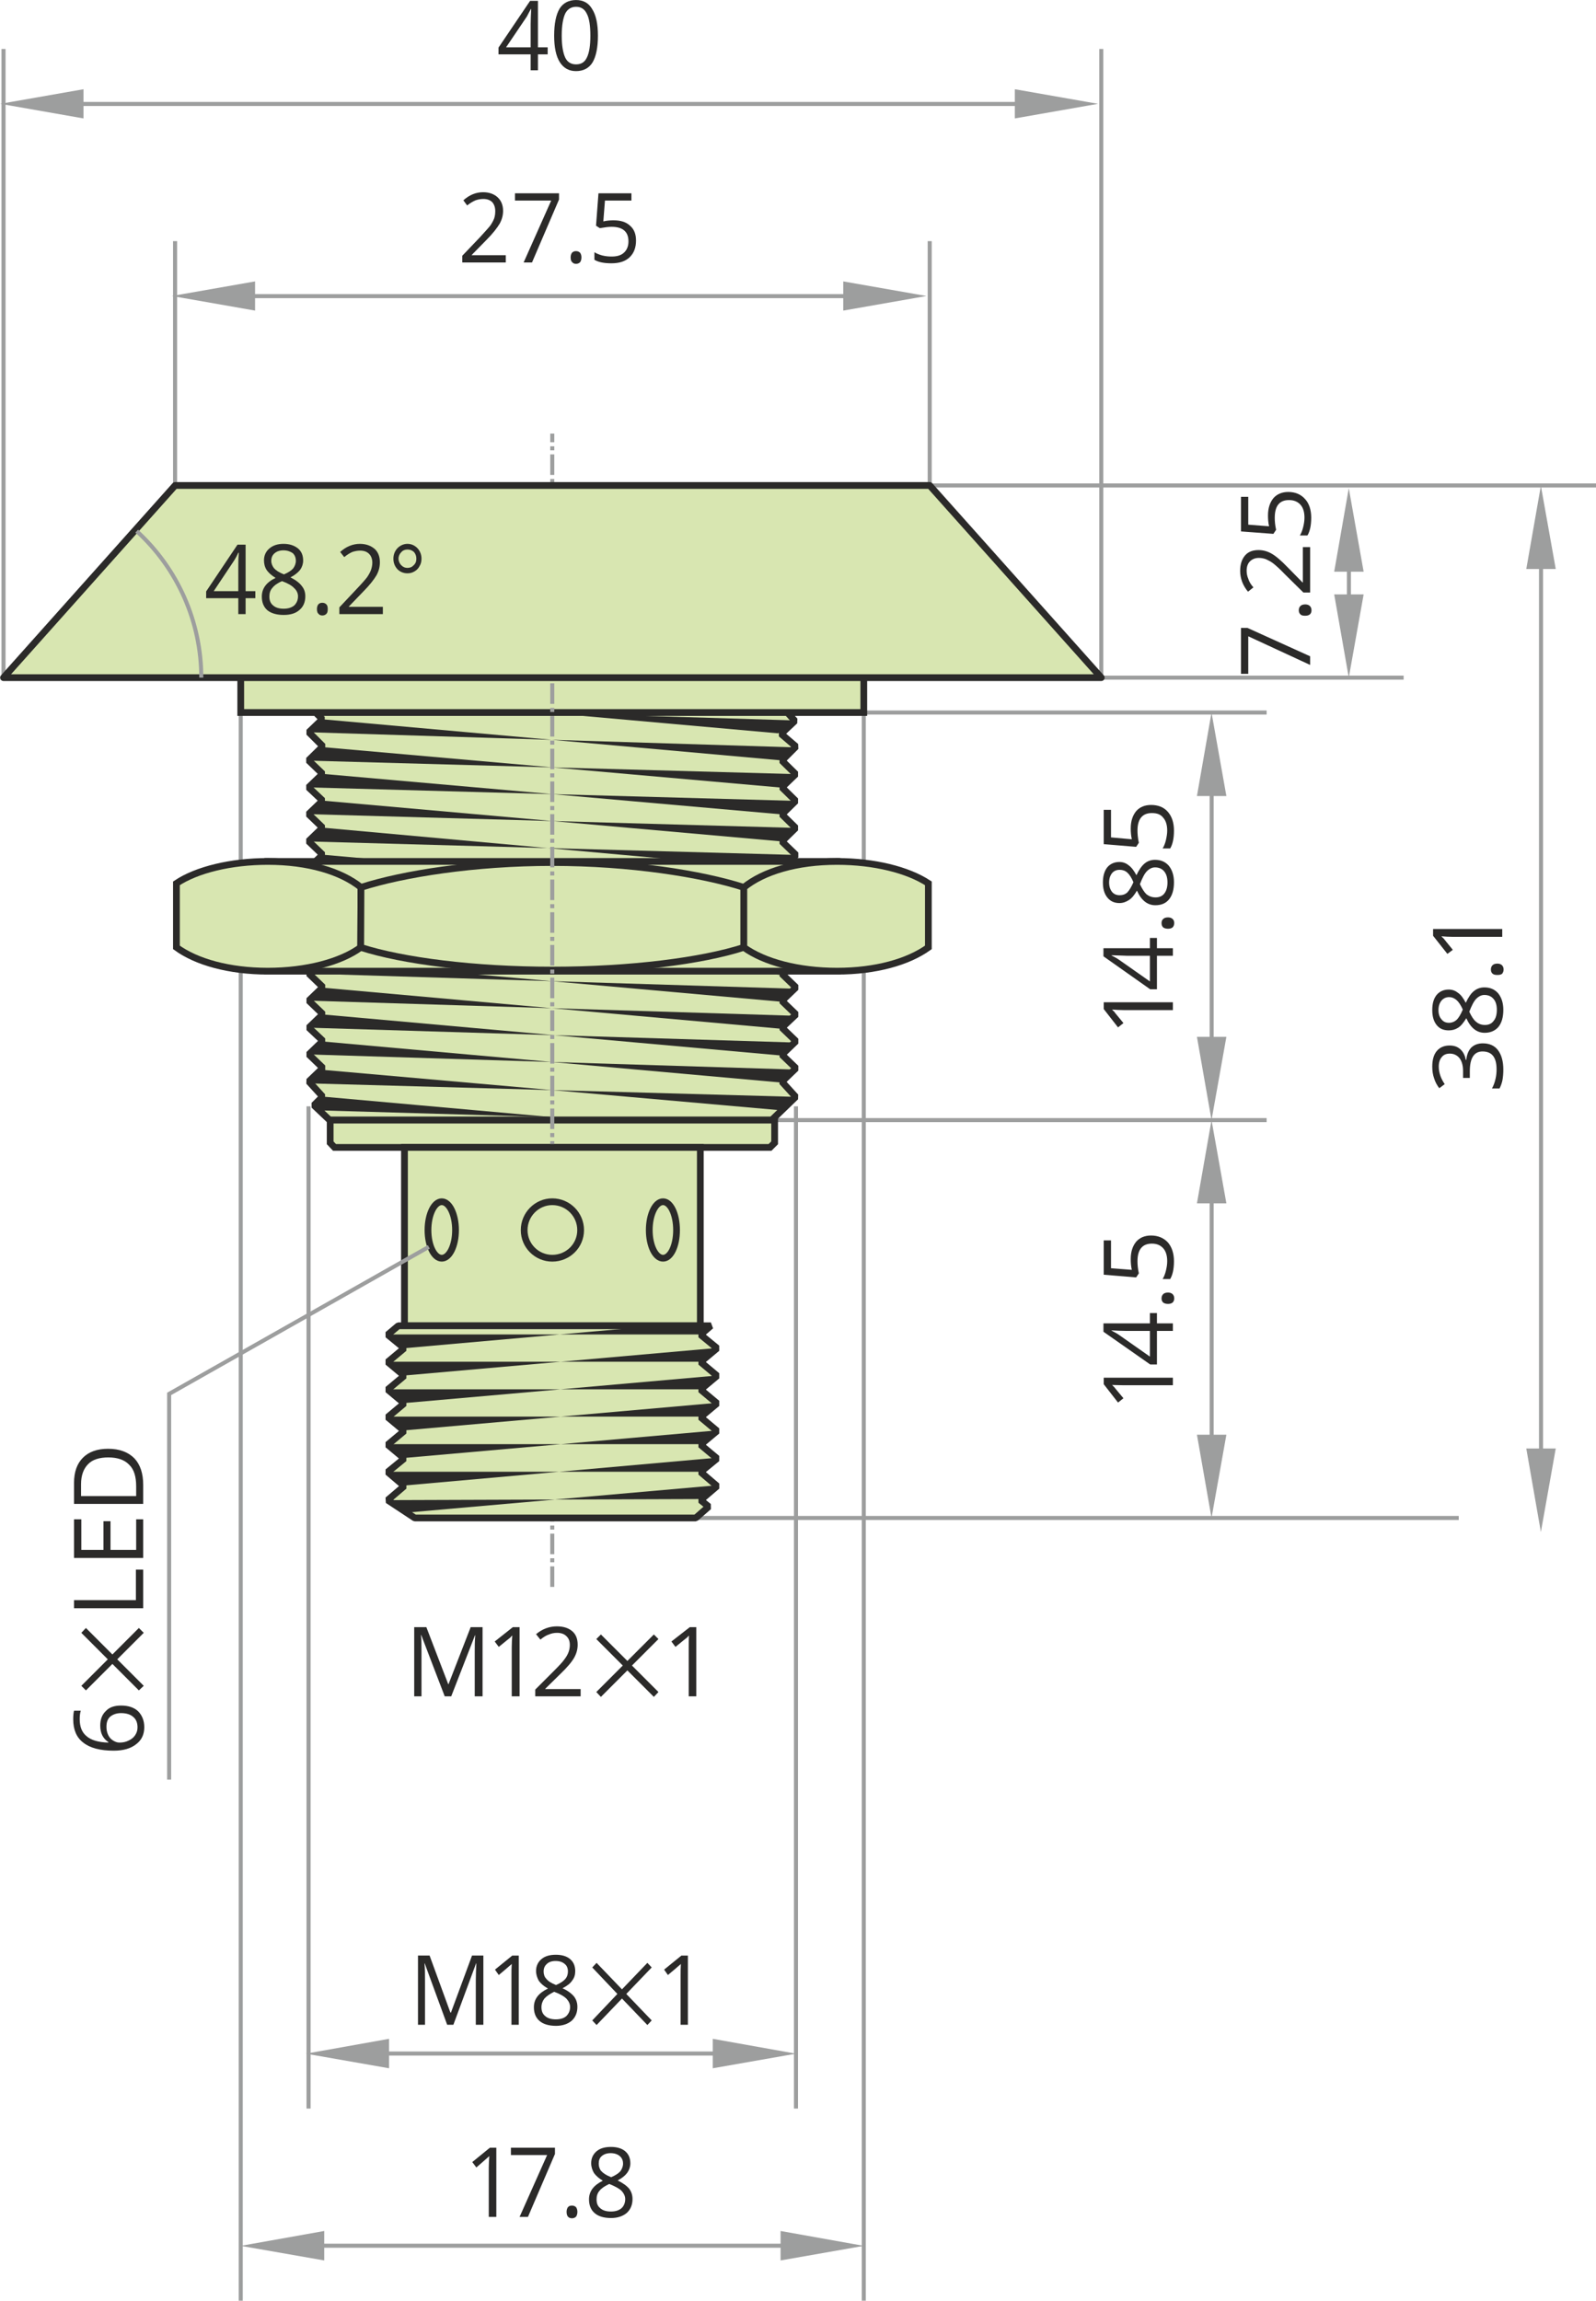 <?xml version="1.0" encoding="UTF-8"?>
<!DOCTYPE svg PUBLIC "-//W3C//DTD SVG 1.1//EN" "http://www.w3.org/Graphics/SVG/1.1/DTD/svg11.dtd">
<!-- Creator: CorelDRAW SE (OEM-Version) -->
<svg xmlns="http://www.w3.org/2000/svg" xml:space="preserve" width="687px" height="990px" version="1.1" style="shape-rendering:geometricPrecision; text-rendering:geometricPrecision; image-rendering:optimizeQuality; fill-rule:evenodd; clip-rule:evenodd"
viewBox="0 0 59.07 85.12"
 xmlns:xlink="http://www.w3.org/1999/xlink">
 <defs>
  <style type="text/css">
   <![CDATA[
    .str2 {stroke:#2B2A29;stroke-width:0.25;stroke-miterlimit:3.864}
    .str3 {stroke:#2B2A29;stroke-width:0.25;stroke-miterlimit:22.926}
    .str0 {stroke:#9D9E9E;stroke-width:0.15;stroke-miterlimit:22.926}
    .str6 {stroke:#2B2A29;stroke-width:0.25;stroke-linejoin:round;stroke-miterlimit:22.926}
    .str1 {stroke:#2B2A29;stroke-width:0.25;stroke-linejoin:bevel;stroke-miterlimit:3.864}
    .str5 {stroke:#2B2A29;stroke-width:0.25;stroke-linejoin:bevel;stroke-miterlimit:22.926}
    .str4 {stroke:#9D9E9E;stroke-width:0.15;stroke-miterlimit:22.926;stroke-dasharray:0.76 0.15 0.15 0.15}
    .fil1 {fill:none}
    .fil3 {fill:#2B2A29}
    .fil5 {fill:#2B2A29}
    .fil2 {fill:#D8E6B1}
    .fil4 {fill:#2B2A29;fill-rule:nonzero}
    .fil0 {fill:#9D9E9E;fill-rule:nonzero}
   ]]>
  </style>
 </defs>
 <g id="Ebene_x0020_1">
  <g>
   <path class="fil0" d="M44.3 44.52l0.54 -3.08 0.55 3.08 -1.09 0zm0.47 9.74l0 -10.93 0.15 0 0 10.93 -0.15 0zm-0.47 -1.18l1.09 0 -0.55 3.08 -0.54 -3.08z"/>
  </g>
  <g>
   <path class="fil0" d="M44.3 29.45l0.54 -3.09 0.55 3.09 -1.09 0zm0.47 10.09l0 -11.28 0.15 0 0 11.28 -0.15 0zm-0.47 -1.18l1.09 0 -0.55 3.08 -0.54 -3.08z"/>
  </g>
  <line class="fil1 str0" x1="46.88" y1="26.36" x2="31.97" y2= "26.36" />
  <line class="fil1 str0" x1="46.88" y1="41.44" x2="28.67" y2= "41.44" />
  <line class="fil1 str0" x1="53.99" y1="56.16" x2="23.7" y2= "56.16" />
  <polygon class="fil2 str1" points="28.56,41.44 29.45,40.58 28.94,40.02 29.46,39.52 28.94,39.02 29.46,38.52 28.94,38.02 29.46,37.53 28.94,37.03 29.46,36.53 28.94,36.03 29.46,35.53 28.91,35.09 29.42,34.61 28.91,34.11 29.42,33.63 28.92,33.13 29.42,32.65 28.92,32.16 29.46,31.63 28.94,31.13 29.45,30.63 28.94,30.13 29.45,29.63 28.94,29.13 29.45,28.64 28.94,28.14 29.46,27.62 28.91,27.15 29.42,26.67 29.14,26.36 11.68,26.36 11.93,26.61 11.43,27.09 11.95,27.61 11.42,28.13 11.94,28.63 11.42,29.13 11.94,29.62 11.42,30.12 11.94,30.62 11.42,31.12 11.94,31.62 11.44,32.1 11.94,32.59 11.44,33.07 11.94,33.57 11.43,34.05 11.93,34.55 11.43,35.03 11.95,35.53 11.43,36.02 11.95,36.52 11.43,37.02 11.95,37.52 11.43,38.02 11.95,38.51 11.43,39.01 11.95,39.51 11.43,40.01 11.94,40.57 11.62,40.89 12.2,41.44 "/>
  <line class="fil1 str0" x1="29.46" y1="78.01" x2="29.46" y2= "40.93" />
  <line class="fil1 str0" x1="31.97" y1="85.12" x2="31.97" y2= "26.36" />
  <line class="fil1 str0" x1="11.42" y1="78.01" x2="11.42" y2= "40.93" />
  <line class="fil1 str0" x1="8.91" y1="85.12" x2="8.91" y2= "26.36" />
  <g>
   <polygon class="fil3" points="28.94,29.14 11.94,27.64 11.42,28.14 29.45,28.64 "/>
   <polygon class="fil3" points="28.94,30.13 11.94,28.63 11.42,29.13 29.45,29.63 "/>
   <polygon class="fil3" points="28.94,41.08 11.94,39.58 11.42,40.08 29.45,40.58 "/>
   <polygon class="fil3" points="28.94,31.13 11.94,29.62 11.42,30.12 29.45,30.63 "/>
   <polygon class="fil3" points="20.44,41.33 11.94,40.57 11.62,40.89 11.82,41.08 "/>
   <polygon class="fil3" points="28.92,32.16 11.94,30.62 11.42,31.13 29.45,31.63 "/>
   <polygon class="fil3" points="28.92,33.13 11.94,31.62 11.44,32.1 29.42,32.65 "/>
   <polygon class="fil3" points="28.92,34.11 11.94,32.59 11.44,33.07 29.42,33.63 "/>
   <polygon class="fil3" points="28.92,35.09 11.94,33.57 11.44,34.05 29.42,34.61 "/>
   <polygon class="fil3" points="28.91,36.07 11.93,34.55 11.43,35.03 29.41,35.59 "/>
   <polygon class="fil3" points="28.91,37.06 11.93,35.54 11.43,36.02 29.41,36.58 "/>
   <polygon class="fil3" points="28.91,38.06 11.93,36.54 11.43,37.02 29.41,37.58 "/>
   <polygon class="fil3" points="28.91,39.05 11.93,37.53 11.43,38.02 29.41,38.57 "/>
   <polygon class="fil3" points="28.91,40.05 11.93,38.53 11.43,39.01 29.41,39.57 "/>
   <polygon class="fil3" points="28.91,28.13 11.93,26.61 11.43,27.09 29.41,27.65 "/>
   <polygon class="fil3" points="28.8,27.13 20.38,26.38 29.32,26.65 "/>
  </g>
  <g id="Mutter">
   <polygon class="fil2 str2" points="9.91,35.93 30.98,35.93 30.98,31.87 9.91,31.87 "/>
   <path class="fil2 str2" d="M13.35 35.05c-0.74,0.54 -2.01,0.88 -3.44,0.88 -1.43,0 -2.64,-0.34 -3.38,-0.88l0 -2.37c0.75,-0.5 2.01,-0.81 3.38,-0.81 1.5,0 2.72,0.37 3.45,0.96l-0.01 2.22z"/>
   <path class="fil2 str2" d="M27.53 35.05c-1.55,0.5 -4.2,0.84 -7.09,0.84 -2.88,0 -5.53,-0.34 -7.09,-0.84l0.01 -2.22c1.55,-0.5 4.2,-0.92 7.08,-0.92 2.89,0 5.53,0.42 7.09,0.92l0 2.22z"/>
   <path class="fil2 str2" d="M27.53 35.05c0.75,0.54 2.01,0.88 3.45,0.88 1.43,0 2.63,-0.34 3.38,-0.88l0 -2.37c-0.76,-0.5 -2.01,-0.81 -3.38,-0.81 -1.5,0 -2.72,0.37 -3.45,0.96l0 2.22z"/>
  </g>
  <g>
   <path class="fil0" d="M26.38 75.43l3.08 0.55 -3.08 0.54 0 -1.09zm-13.16 0.47l14.35 0 0 0.15 -14.35 0 0 -0.15zm1.18 -0.47l0 1.09 -3.08 -0.54 3.08 -0.55z"/>
  </g>
  <g>
   <path class="fil0" d="M28.89 82.54l3.08 0.55 -3.08 0.54 0 -1.09zm-18.08 0.47l19.27 0 0 0.15 -19.27 0 0 -0.15zm1.19 -0.47l0 1.09 -3.09 -0.54 3.09 -0.55z"/>
  </g>
  <path class="fil4" d="M16.55 74.91l-0.83 -2.27 -0.01 0c0.02,0.18 0.02,0.39 0.02,0.64l0 1.63 -0.26 0 0 -2.56 0.43 0 0.77 2.11 0.02 0 0.78 -2.11 0.42 0 0 2.56 -0.28 0 0 -1.65c0,-0.19 0.01,-0.39 0.02,-0.62l-0.01 0 -0.84 2.27 -0.23 0z"/>
  <path id="1" class="fil4" d="M19.2 74.91l-0.27 0 0 -1.82c0,-0.16 0,-0.3 0.01,-0.43 -0.02,0.02 -0.05,0.05 -0.08,0.07 -0.03,0.03 -0.16,0.14 -0.4,0.34l-0.14 -0.2 0.64 -0.52 0.24 0 0 2.56z"/>
  <path id="2" class="fil4" d="M20.57 72.32c0.22,0 0.4,0.05 0.53,0.16 0.13,0.11 0.19,0.26 0.19,0.45 0,0.12 -0.03,0.24 -0.11,0.34 -0.07,0.11 -0.19,0.2 -0.36,0.29 0.2,0.09 0.34,0.2 0.43,0.31 0.08,0.11 0.12,0.23 0.12,0.38 0,0.21 -0.07,0.38 -0.21,0.51 -0.14,0.12 -0.34,0.19 -0.58,0.19 -0.26,0 -0.47,-0.06 -0.61,-0.18 -0.14,-0.12 -0.21,-0.29 -0.21,-0.51 0,-0.3 0.17,-0.52 0.52,-0.69 -0.16,-0.09 -0.27,-0.19 -0.34,-0.29 -0.06,-0.11 -0.1,-0.23 -0.1,-0.36 0,-0.18 0.07,-0.33 0.2,-0.44 0.13,-0.11 0.31,-0.16 0.53,-0.16zm-0.53 1.94c0,0.14 0.04,0.25 0.14,0.33 0.09,0.08 0.22,0.12 0.39,0.12 0.17,0 0.3,-0.04 0.39,-0.12 0.09,-0.09 0.14,-0.2 0.14,-0.34 0,-0.11 -0.05,-0.21 -0.13,-0.3 -0.09,-0.09 -0.24,-0.18 -0.46,-0.26 -0.16,0.08 -0.28,0.16 -0.36,0.25 -0.07,0.09 -0.11,0.2 -0.11,0.32zm0.52 -1.71c-0.14,0 -0.25,0.04 -0.32,0.11 -0.08,0.07 -0.12,0.16 -0.12,0.28 0,0.1 0.03,0.2 0.1,0.27 0.06,0.08 0.18,0.16 0.36,0.23 0.16,-0.07 0.27,-0.14 0.34,-0.22 0.07,-0.08 0.1,-0.18 0.1,-0.28 0,-0.12 -0.04,-0.22 -0.12,-0.28 -0.08,-0.07 -0.19,-0.11 -0.34,-0.11z"/>
  <polygon id="3" class="fil4" points="23.96,74.92 23.02,73.94 22.08,74.92 21.92,74.75 22.85,73.77 21.92,72.79 22.08,72.62 23.02,73.6 23.96,72.62 24.12,72.79 23.18,73.77 24.12,74.75 "/>
  <path id="4" class="fil4" d="M25.46 74.91l-0.27 0 0 -1.82c0,-0.16 0,-0.3 0.01,-0.43 -0.02,0.02 -0.05,0.05 -0.08,0.07 -0.03,0.03 -0.16,0.14 -0.4,0.34l-0.14 -0.2 0.64 -0.52 0.24 0 0 2.56z"/>
  <path class="fil4" d="M18.37 82.02l-0.28 0 0 -1.82c0,-0.15 0.01,-0.3 0.02,-0.43 -0.03,0.02 -0.05,0.05 -0.08,0.07 -0.03,0.03 -0.16,0.14 -0.4,0.35l-0.15 -0.2 0.65 -0.53 0.24 0 0 2.56z"/>
  <polygon id="1" class="fil4" points="19.23,82.02 20.25,79.73 18.91,79.73 18.91,79.46 20.54,79.46 20.54,79.69 19.54,82.02 "/>
  <path id="2" class="fil4" d="M20.97 81.83c0,-0.07 0.02,-0.13 0.05,-0.17 0.03,-0.04 0.08,-0.06 0.15,-0.06 0.06,0 0.11,0.02 0.15,0.06 0.03,0.04 0.05,0.1 0.05,0.17 0,0.08 -0.02,0.14 -0.05,0.18 -0.04,0.04 -0.09,0.06 -0.15,0.06 -0.06,0 -0.11,-0.02 -0.14,-0.05 -0.04,-0.04 -0.06,-0.1 -0.06,-0.19z"/>
  <path id="3" class="fil4" d="M22.61 79.43c0.22,0 0.4,0.05 0.53,0.16 0.13,0.11 0.19,0.26 0.19,0.45 0,0.12 -0.04,0.24 -0.11,0.34 -0.08,0.11 -0.19,0.2 -0.36,0.29 0.2,0.1 0.34,0.2 0.43,0.31 0.08,0.11 0.12,0.23 0.12,0.38 0,0.21 -0.07,0.38 -0.21,0.51 -0.14,0.12 -0.34,0.19 -0.58,0.19 -0.27,0 -0.47,-0.06 -0.61,-0.18 -0.14,-0.12 -0.21,-0.29 -0.21,-0.51 0,-0.3 0.17,-0.52 0.51,-0.69 -0.15,-0.09 -0.26,-0.19 -0.33,-0.29 -0.06,-0.11 -0.1,-0.22 -0.1,-0.36 0,-0.18 0.07,-0.33 0.2,-0.44 0.13,-0.11 0.31,-0.16 0.53,-0.16zm-0.53 1.94c0,0.15 0.04,0.25 0.14,0.33 0.09,0.08 0.22,0.12 0.39,0.12 0.17,0 0.29,-0.04 0.39,-0.12 0.09,-0.08 0.14,-0.2 0.14,-0.34 0,-0.11 -0.05,-0.21 -0.13,-0.3 -0.09,-0.09 -0.24,-0.17 -0.46,-0.26 -0.17,0.08 -0.29,0.16 -0.36,0.25 -0.08,0.09 -0.11,0.2 -0.11,0.32zm0.52 -1.71c-0.14,0 -0.25,0.04 -0.33,0.11 -0.08,0.07 -0.11,0.16 -0.11,0.28 0,0.1 0.03,0.2 0.09,0.27 0.07,0.08 0.19,0.16 0.37,0.23 0.16,-0.07 0.27,-0.14 0.34,-0.22 0.06,-0.08 0.1,-0.18 0.1,-0.28 0,-0.12 -0.04,-0.21 -0.12,-0.28 -0.08,-0.07 -0.2,-0.11 -0.34,-0.11z"/>
  <path class="fil4" d="M43.41 50.97l0 0.28 -1.82 0c-0.15,0 -0.3,-0.01 -0.43,-0.01 0.02,0.02 0.05,0.05 0.08,0.08 0.02,0.03 0.14,0.17 0.34,0.41l-0.2 0.16 -0.53 -0.68 0 -0.24 2.56 0z"/>
  <path id="1" class="fil4" d="M42.82 48.58l0 0.38 0.59 0 0 0.28 -0.59 0 0 1.24 -0.25 0 -1.73 -1.21 0 -0.31 1.72 0 0 -0.38 0.26 0zm-0.26 0.66l-0.85 0c-0.17,0 -0.36,-0.01 -0.57,-0.02l0 0.01c0.12,0.06 0.21,0.11 0.28,0.16l1.14 0.8 0 -0.95z"/>
  <path id="2" class="fil4" d="M43.23 48.24c-0.08,0 -0.14,-0.02 -0.18,-0.05 -0.04,-0.04 -0.06,-0.09 -0.06,-0.15 0,-0.07 0.02,-0.12 0.06,-0.16 0.04,-0.04 0.1,-0.06 0.18,-0.06 0.07,0 0.13,0.02 0.17,0.06 0.04,0.04 0.06,0.09 0.06,0.16 0,0.06 -0.02,0.1 -0.05,0.14 -0.04,0.04 -0.1,0.06 -0.18,0.06z"/>
  <path id="3" class="fil4" d="M41.85 46.58c0,-0.27 0.07,-0.48 0.2,-0.64 0.13,-0.15 0.32,-0.23 0.55,-0.23 0.26,0 0.47,0.09 0.62,0.25 0.15,0.17 0.23,0.41 0.23,0.7 0,0.29 -0.05,0.51 -0.14,0.66l-0.28 0c0.05,-0.08 0.09,-0.18 0.12,-0.3 0.03,-0.12 0.05,-0.24 0.05,-0.36 0,-0.21 -0.05,-0.37 -0.15,-0.48 -0.1,-0.11 -0.23,-0.17 -0.42,-0.17 -0.35,0 -0.53,0.22 -0.53,0.65 0,0.12 0.01,0.26 0.05,0.45l-0.1 0.15 -1.2 -0.1 0 -1.27 0.27 0 0 1.03 0.77 0.06c-0.03,-0.13 -0.04,-0.27 -0.04,-0.4z"/>
  <path class="fil4" d="M43.41 37.08l0 0.29 -1.82 0c-0.15,0 -0.3,-0.01 -0.43,-0.02 0.02,0.03 0.05,0.05 0.08,0.08 0.02,0.04 0.14,0.17 0.34,0.42l-0.2 0.16 -0.53 -0.68 0 -0.25 2.56 0z"/>
  <path id="1" class="fil4" d="M42.82 34.7l0 0.38 0.59 0 0 0.28 -0.59 0 0 1.24 -0.25 0 -1.73 -1.22 0 -0.3 1.72 0 0 -0.38 0.26 0zm-0.26 0.66l-0.85 0c-0.17,-0.01 -0.36,-0.01 -0.57,-0.02l0 0.01c0.12,0.06 0.21,0.11 0.28,0.16l1.14 0.8 0 -0.95z"/>
  <path id="2" class="fil4" d="M43.23 34.36c-0.08,0 -0.14,-0.02 -0.18,-0.05 -0.04,-0.04 -0.06,-0.09 -0.06,-0.16 0,-0.06 0.02,-0.12 0.06,-0.15 0.04,-0.04 0.1,-0.06 0.18,-0.06 0.07,0 0.13,0.02 0.17,0.06 0.04,0.03 0.06,0.09 0.06,0.15 0,0.06 -0.02,0.11 -0.05,0.15 -0.04,0.04 -0.1,0.06 -0.18,0.06z"/>
  <path id="3" class="fil4" d="M40.82 32.65c0,-0.23 0.05,-0.42 0.16,-0.56 0.11,-0.13 0.26,-0.2 0.45,-0.2 0.13,0 0.24,0.04 0.34,0.12 0.11,0.08 0.2,0.2 0.29,0.37 0.1,-0.21 0.2,-0.35 0.31,-0.44 0.11,-0.09 0.24,-0.13 0.38,-0.13 0.21,0 0.38,0.07 0.51,0.22 0.12,0.15 0.19,0.35 0.19,0.61 0,0.27 -0.06,0.48 -0.18,0.63 -0.12,0.15 -0.29,0.22 -0.51,0.22 -0.29,0 -0.52,-0.18 -0.68,-0.54 -0.1,0.17 -0.19,0.28 -0.3,0.35 -0.11,0.07 -0.22,0.11 -0.35,0.11 -0.19,0 -0.34,-0.07 -0.45,-0.21 -0.11,-0.14 -0.16,-0.32 -0.16,-0.55zm1.95 0.55c0.14,0 0.25,-0.05 0.32,-0.14 0.08,-0.1 0.12,-0.24 0.12,-0.41 0,-0.18 -0.04,-0.31 -0.12,-0.41 -0.08,-0.1 -0.2,-0.15 -0.34,-0.15 -0.11,0 -0.21,0.05 -0.3,0.14 -0.09,0.09 -0.17,0.25 -0.26,0.48 0.08,0.17 0.16,0.3 0.25,0.38 0.09,0.07 0.2,0.11 0.33,0.11zm-1.72 -0.55c0,0.15 0.04,0.26 0.11,0.35 0.07,0.08 0.16,0.12 0.28,0.12 0.11,0 0.2,-0.03 0.28,-0.1 0.07,-0.07 0.15,-0.2 0.23,-0.38 -0.07,-0.17 -0.15,-0.29 -0.23,-0.36 -0.08,-0.07 -0.17,-0.1 -0.28,-0.1 -0.12,0 -0.21,0.04 -0.28,0.12 -0.07,0.09 -0.11,0.2 -0.11,0.35z"/>
  <path id="4" class="fil4" d="M41.85 30.65c0,-0.27 0.07,-0.48 0.2,-0.64 0.13,-0.15 0.32,-0.23 0.55,-0.23 0.26,0 0.47,0.08 0.62,0.25 0.15,0.17 0.23,0.4 0.23,0.7 0,0.29 -0.05,0.51 -0.14,0.66l-0.28 0c0.05,-0.08 0.09,-0.18 0.12,-0.3 0.03,-0.13 0.05,-0.25 0.05,-0.36 0,-0.21 -0.05,-0.37 -0.15,-0.48 -0.09,-0.12 -0.23,-0.17 -0.42,-0.17 -0.35,0 -0.53,0.22 -0.53,0.65 0,0.11 0.01,0.26 0.05,0.45l-0.1 0.15 -1.2 -0.1 0 -1.27 0.27 0 0 1.02 0.77 0.07c-0.03,-0.14 -0.04,-0.27 -0.04,-0.4z"/>
  <polygon class="fil2 str3" points="12.22,41.44 28.67,41.44 28.67,42.28 28.5,42.45 12.38,42.45 12.22,42.28 "/>
  <rect class="fil2 str3" x="8.91" y="19.09" width="23.06" height="7.27"/>
  <line class="fil1 str4" x1="20.44" y1="58.71" x2="20.44" y2= "16.04" />
  <polygon class="fil2 str2" points="14.97,49.05 25.92,49.05 25.92,42.45 14.97,42.45 "/>
  <path class="fil1 str2" d="M20.44 46.55c-0.57,0 -1.04,-0.46 -1.04,-1.04 0,-0.58 0.47,-1.05 1.04,-1.05 0.58,0 1.05,0.47 1.05,1.05 0,0.58 -0.47,1.04 -1.05,1.04z"/>
  <path class="fil1 str2" d="M16.35 46.55c-0.28,0 -0.51,-0.46 -0.51,-1.04 0,-0.58 0.23,-1.05 0.51,-1.05 0.28,0 0.51,0.47 0.51,1.05 0,0.58 -0.23,1.04 -0.51,1.04z"/>
  <path class="fil1 str2" d="M24.54 46.55c-0.28,0 -0.51,-0.46 -0.51,-1.04 0,-0.58 0.23,-1.05 0.51,-1.05 0.28,0 0.5,0.47 0.5,1.05 0,0.58 -0.22,1.04 -0.5,1.04z"/>
  <polyline class="fil1 str0" points="15.87,46.13 6.26,51.57 6.26,65.84 "/>
  <path class="fil4" d="M16.46 62.76l-0.87 -2.27 -0.01 0c0.02,0.18 0.02,0.4 0.02,0.64l0 1.63 -0.27 0 0 -2.56 0.45 0 0.81 2.11 0.01 0 0.82 -2.11 0.44 0 0 2.56 -0.29 0 0 -1.65c0,-0.19 0,-0.39 0.02,-0.61l-0.01 0 -0.88 2.26 -0.24 0z"/>
  <path id="1" class="fil4" d="M19.23 62.76l-0.29 0 0 -1.82c0,-0.15 0.01,-0.3 0.02,-0.43 -0.03,0.02 -0.05,0.05 -0.08,0.08 -0.03,0.02 -0.17,0.14 -0.42,0.34l-0.15 -0.2 0.67 -0.53 0.25 0 0 2.56z"/>
  <path id="2" class="fil4" d="M21.49 62.76l-1.68 0 0 -0.25 0.68 -0.68c0.2,-0.2 0.34,-0.35 0.4,-0.44 0.07,-0.09 0.12,-0.18 0.15,-0.26 0.03,-0.08 0.05,-0.17 0.05,-0.27 0,-0.14 -0.04,-0.25 -0.13,-0.33 -0.08,-0.08 -0.2,-0.12 -0.34,-0.12 -0.11,0 -0.21,0.02 -0.3,0.06 -0.1,0.03 -0.21,0.1 -0.32,0.19l-0.16 -0.2c0.24,-0.2 0.5,-0.29 0.77,-0.29 0.24,0 0.43,0.06 0.57,0.18 0.14,0.12 0.2,0.29 0.2,0.5 0,0.16 -0.04,0.32 -0.13,0.48 -0.09,0.16 -0.26,0.36 -0.51,0.6l-0.56 0.55 0 0.01 1.31 0 0 0.27z"/>
  <polygon id="3" class="fil4" points="24.2,62.78 23.22,61.8 22.24,62.78 22.07,62.6 23.05,61.62 22.07,60.64 22.24,60.47 23.22,61.45 24.2,60.47 24.37,60.64 23.39,61.62 24.37,62.6 "/>
  <path id="4" class="fil4" d="M25.77 62.76l-0.28 0 0 -1.82c0,-0.15 0,-0.3 0.01,-0.43 -0.02,0.02 -0.05,0.05 -0.08,0.08 -0.03,0.02 -0.17,0.14 -0.42,0.34l-0.15 -0.2 0.68 -0.53 0.24 0 0 2.56z"/>
  <path class="fil4" d="M4.21 64.77c-0.5,0 -0.88,-0.1 -1.13,-0.3 -0.25,-0.19 -0.37,-0.48 -0.37,-0.86 0,-0.14 0.01,-0.24 0.03,-0.32l0.25 0c-0.03,0.09 -0.04,0.2 -0.04,0.31 0,0.28 0.08,0.49 0.25,0.63 0.17,0.15 0.44,0.23 0.81,0.24l0 -0.02c-0.2,-0.13 -0.3,-0.33 -0.3,-0.61 0,-0.23 0.07,-0.41 0.21,-0.54 0.13,-0.14 0.32,-0.2 0.56,-0.2 0.27,0 0.48,0.07 0.63,0.21 0.15,0.15 0.23,0.35 0.23,0.59 0,0.27 -0.1,0.48 -0.3,0.63 -0.2,0.16 -0.48,0.24 -0.83,0.24zm0.88 -0.86c0,-0.17 -0.05,-0.3 -0.16,-0.39 -0.1,-0.09 -0.25,-0.14 -0.45,-0.14 -0.17,0 -0.3,0.05 -0.4,0.13 -0.1,0.09 -0.14,0.21 -0.14,0.38 0,0.11 0.02,0.2 0.06,0.29 0.04,0.09 0.1,0.16 0.18,0.21 0.08,0.05 0.15,0.08 0.24,0.08 0.12,0 0.23,-0.02 0.33,-0.07 0.11,-0.05 0.19,-0.11 0.25,-0.2 0.06,-0.09 0.09,-0.18 0.09,-0.29z"/>
  <polygon id="1" class="fil4" points="5.32,60.41 4.34,61.39 5.32,62.37 5.14,62.54 4.16,61.56 3.18,62.54 3.01,62.37 3.99,61.39 3.01,60.41 3.18,60.23 4.16,61.21 5.14,60.23 "/>
  <polygon id="2" class="fil4" points="5.3,59.5 2.74,59.5 2.74,59.2 5.03,59.2 5.03,58.07 5.3,58.07 "/>
  <polygon id="3" class="fil4" points="5.3,56.21 5.3,57.64 2.74,57.64 2.74,56.21 3.01,56.21 3.01,57.34 3.83,57.34 3.83,56.28 4.09,56.28 4.09,57.34 5.04,57.34 5.04,56.21 "/>
  <path id="4" class="fil4" d="M4 53.6c0.42,0 0.74,0.12 0.97,0.35 0.22,0.23 0.33,0.56 0.33,0.99l0 0.7 -2.56 0 0 -0.78c0,-0.4 0.11,-0.71 0.33,-0.93 0.22,-0.22 0.53,-0.33 0.93,-0.33zm0.01 0.32c-0.33,0 -0.59,0.08 -0.75,0.25 -0.17,0.17 -0.26,0.42 -0.26,0.74l0 0.44 2.04 0 0 -0.36c0,-0.36 -0.08,-0.63 -0.26,-0.8 -0.17,-0.18 -0.43,-0.27 -0.77,-0.27z"/>
  <polygon class="fil2 str5" points="25.75,56.16 26.23,55.74 25.93,55.5 26.54,54.98 25.93,54.46 26.54,53.96 25.93,53.45 26.54,52.94 25.93,52.43 26.54,51.92 25.93,51.41 26.54,50.9 25.93,50.39 26.54,49.88 25.93,49.38 26.31,49.05 14.74,49.05 14.35,49.38 14.96,49.88 14.35,50.39 14.96,50.9 14.35,51.41 14.96,51.92 14.35,52.43 14.96,52.94 14.35,53.45 14.96,53.96 14.35,54.46 14.96,54.98 14.35,55.5 15.35,56.16 "/>
  <g id="Gewinde">
   <polygon class="fil5" points="14.96,49.88 14.35,49.37 26.01,49.37 26.21,49.11 23.88,49.09 "/>
   <polygon class="fil5" points="14.96,50.89 14.35,50.38 25.93,50.38 26.54,49.87 "/>
   <polygon class="fil5" points="14.96,51.91 14.35,51.4 25.93,51.4 26.54,50.89 "/>
   <polygon class="fil5" points="14.96,52.92 14.35,52.41 25.93,52.41 26.54,51.9 "/>
   <polygon class="fil5" points="14.96,53.94 14.35,53.43 25.93,53.43 26.54,52.92 "/>
   <polygon class="fil5" points="14.96,54.96 14.35,54.45 25.93,54.45 26.54,53.93 "/>
   <polygon class="fil5" points="14.96,55.97 14.35,55.5 25.93,55.46 26.54,54.95 "/>
  </g>
  <g>
   <path class="fil0" d="M57.58 53.59l-0.55 3.09 -0.54 -3.09 1.09 0zm-0.47 -33.72l0 34.91 -0.15 0 0 -34.91 0.15 0zm0.47 1.18l-1.09 0 0.54 -3.08 0.55 3.08z"/>
  </g>
  <path class="fil4" d="M53.65 38.68c0.16,0 0.29,0.04 0.4,0.14 0.1,0.09 0.17,0.22 0.2,0.39l0.02 0c0.02,-0.21 0.09,-0.36 0.19,-0.46 0.11,-0.1 0.25,-0.15 0.42,-0.15 0.24,0 0.43,0.08 0.56,0.25 0.13,0.17 0.2,0.41 0.2,0.72 0,0.14 -0.01,0.26 -0.03,0.38 -0.02,0.11 -0.06,0.22 -0.11,0.32l-0.28 0c0.06,-0.11 0.1,-0.22 0.13,-0.35 0.03,-0.13 0.04,-0.24 0.04,-0.36 0,-0.44 -0.17,-0.66 -0.52,-0.66 -0.31,0 -0.47,0.24 -0.47,0.73l0 0.25 -0.25 0 0 -0.25c0,-0.2 -0.04,-0.36 -0.13,-0.48 -0.09,-0.11 -0.21,-0.17 -0.36,-0.17 -0.13,0 -0.23,0.04 -0.3,0.13 -0.07,0.08 -0.11,0.2 -0.11,0.35 0,0.11 0.02,0.21 0.05,0.31 0.03,0.1 0.09,0.22 0.17,0.34l-0.2 0.15c-0.08,-0.1 -0.15,-0.23 -0.19,-0.36 -0.05,-0.14 -0.07,-0.28 -0.07,-0.44 0,-0.24 0.05,-0.44 0.17,-0.58 0.11,-0.13 0.27,-0.2 0.47,-0.2z"/>
  <path id="1" class="fil4" d="M53.01 37.37c0,-0.24 0.05,-0.42 0.16,-0.56 0.11,-0.13 0.26,-0.2 0.45,-0.2 0.13,0 0.24,0.04 0.34,0.12 0.11,0.07 0.2,0.2 0.29,0.37 0.1,-0.21 0.2,-0.36 0.31,-0.44 0.11,-0.09 0.24,-0.13 0.38,-0.13 0.21,0 0.38,0.07 0.51,0.22 0.12,0.15 0.19,0.35 0.19,0.61 0,0.27 -0.06,0.48 -0.18,0.63 -0.12,0.14 -0.29,0.22 -0.51,0.22 -0.29,0 -0.52,-0.18 -0.68,-0.54 -0.1,0.16 -0.19,0.28 -0.3,0.35 -0.11,0.07 -0.22,0.1 -0.35,0.1 -0.19,0 -0.34,-0.06 -0.45,-0.2 -0.11,-0.14 -0.16,-0.32 -0.16,-0.55zm1.95 0.55c0.14,0 0.25,-0.05 0.32,-0.15 0.08,-0.09 0.12,-0.23 0.12,-0.41 0,-0.17 -0.04,-0.31 -0.12,-0.4 -0.08,-0.1 -0.2,-0.15 -0.34,-0.15 -0.11,0 -0.21,0.05 -0.3,0.14 -0.09,0.09 -0.17,0.25 -0.26,0.48 0.08,0.17 0.16,0.3 0.25,0.37 0.09,0.08 0.2,0.12 0.33,0.12zm-1.72 -0.55c0,0.15 0.04,0.26 0.11,0.34 0.07,0.09 0.16,0.13 0.28,0.13 0.11,0 0.2,-0.04 0.27,-0.1 0.08,-0.07 0.16,-0.2 0.24,-0.39 -0.07,-0.16 -0.15,-0.28 -0.23,-0.35 -0.08,-0.07 -0.17,-0.11 -0.28,-0.11 -0.12,0 -0.21,0.05 -0.28,0.13 -0.07,0.09 -0.11,0.2 -0.11,0.35z"/>
  <path id="2" class="fil4" d="M55.42 36.07c-0.08,0 -0.14,-0.01 -0.18,-0.05 -0.04,-0.03 -0.06,-0.09 -0.06,-0.15 0,-0.07 0.02,-0.12 0.06,-0.16 0.04,-0.04 0.1,-0.06 0.18,-0.06 0.07,0 0.13,0.02 0.17,0.06 0.04,0.04 0.06,0.09 0.06,0.16 0,0.06 -0.02,0.11 -0.05,0.15 -0.04,0.04 -0.1,0.05 -0.18,0.05z"/>
  <path id="3" class="fil4" d="M55.6 34.37l0 0.29 -1.82 0c-0.15,0 -0.3,-0.01 -0.43,-0.02 0.02,0.03 0.05,0.05 0.08,0.08 0.02,0.03 0.14,0.17 0.34,0.42l-0.2 0.15 -0.53 -0.67 0 -0.25 2.56 0z"/>
  <line class="fil1 str0" x1="34.41" y1="22.91" x2="34.41" y2= "8.92" />
  <line class="fil1 str0" x1="40.76" y1="25.07" x2="40.76" y2= "1.81" />
  <line class="fil1 str0" x1="6.48" y1="22.91" x2="6.48" y2= "8.92" />
  <line class="fil1 str0" x1="0.13" y1="25.07" x2="0.13" y2= "1.81" />
  <g>
   <path class="fil0" d="M49.38 21.15l0.54 -3.09 0.55 3.09 -1.09 0zm0.47 2.03l0 -3.22 0.15 0 0 3.22 -0.15 0zm-0.47 -1.19l1.09 0 -0.55 3.08 -0.54 -3.08z"/>
  </g>
  <line class="fil1 str0" x1="59.07" y1="17.96" x2="34.41" y2= "17.96" />
  <line class="fil1 str0" x1="51.95" y1="25.07" x2="40.76" y2= "25.07" />
  <g>
   <path class="fil0" d="M31.21 10.41l3.08 0.54 -3.08 0.54 0 -1.08zm-22.95 0.47l24.14 0 0 0.15 -24.14 0 0 -0.15zm1.18 -0.47l0 1.08 -3.08 -0.54 3.08 -0.54z"/>
  </g>
  <g>
   <path class="fil0" d="M37.56 3.3l3.08 0.54 -3.08 0.54 0 -1.08zm-35.65 0.47l36.84 0 0 0.15 -36.84 0 0 -0.15zm1.18 -0.47l0 1.08 -3.08 -0.54 3.08 -0.54z"/>
  </g>
  <path class="fil4" d="M18.72 9.71l-1.61 0 0 -0.25 0.65 -0.68c0.19,-0.21 0.32,-0.35 0.39,-0.44 0.06,-0.09 0.11,-0.18 0.14,-0.26 0.03,-0.09 0.04,-0.18 0.04,-0.27 0,-0.14 -0.04,-0.25 -0.11,-0.33 -0.08,-0.08 -0.19,-0.12 -0.33,-0.12 -0.11,0 -0.2,0.02 -0.29,0.05 -0.09,0.04 -0.2,0.1 -0.31,0.19l-0.14 -0.19c0.22,-0.2 0.47,-0.3 0.73,-0.3 0.23,0 0.41,0.07 0.54,0.19 0.13,0.12 0.2,0.29 0.2,0.5 0,0.16 -0.04,0.32 -0.13,0.48 -0.09,0.15 -0.25,0.36 -0.49,0.6l-0.54 0.55 0 0.01 1.26 0 0 0.27z"/>
  <polygon id="1" class="fil4" points="19.38,9.71 20.4,7.42 19.06,7.42 19.06,7.15 20.69,7.15 20.69,7.38 19.69,9.71 "/>
  <path id="2" class="fil4" d="M21.12 9.52c0,-0.07 0.02,-0.13 0.05,-0.17 0.04,-0.04 0.08,-0.06 0.15,-0.06 0.06,0 0.11,0.02 0.15,0.06 0.03,0.04 0.05,0.1 0.05,0.17 0,0.08 -0.02,0.14 -0.05,0.18 -0.04,0.04 -0.09,0.06 -0.15,0.06 -0.06,0 -0.11,-0.02 -0.14,-0.06 -0.04,-0.03 -0.06,-0.09 -0.06,-0.18z"/>
  <path id="3" class="fil4" d="M22.71 8.15c0.26,0 0.46,0.06 0.61,0.2 0.15,0.13 0.22,0.31 0.22,0.55 0,0.26 -0.08,0.47 -0.24,0.62 -0.16,0.15 -0.38,0.22 -0.67,0.22 -0.27,0 -0.48,-0.04 -0.63,-0.13l0 -0.28c0.08,0.05 0.18,0.09 0.29,0.12 0.12,0.03 0.23,0.04 0.35,0.04 0.19,0 0.34,-0.04 0.45,-0.14 0.11,-0.1 0.17,-0.24 0.17,-0.42 0,-0.36 -0.21,-0.54 -0.63,-0.54 -0.11,0 -0.25,0.02 -0.43,0.05l-0.14 -0.09 0.09 -1.2 1.22 0 0 0.27 -0.98 0 -0.06 0.77c0.13,-0.03 0.25,-0.04 0.38,-0.04z"/>
  <path class="fil4" d="M20.27 2.01l-0.36 0 0 0.59 -0.27 0 0 -0.59 -1.19 0 0 -0.25 1.17 -1.73 0.29 0 0 1.72 0.36 0 0 0.26zm-0.63 -0.26l0 -0.86c0,-0.16 0.01,-0.35 0.02,-0.56l-0.01 0c-0.06,0.11 -0.11,0.2 -0.15,0.28l-0.77 1.14 0.91 0z"/>
  <path id="1" class="fil4" d="M22.13 1.32c0,0.44 -0.07,0.77 -0.2,0.99 -0.13,0.21 -0.34,0.32 -0.61,0.32 -0.26,0 -0.46,-0.11 -0.6,-0.33 -0.14,-0.22 -0.21,-0.55 -0.21,-0.98 0,-0.45 0.07,-0.78 0.2,-1 0.13,-0.21 0.34,-0.32 0.61,-0.32 0.27,0 0.47,0.11 0.6,0.34 0.14,0.22 0.21,0.55 0.21,0.98zm-1.34 0c0,0.37 0.05,0.64 0.13,0.81 0.08,0.17 0.22,0.25 0.4,0.25 0.19,0 0.32,-0.08 0.4,-0.25 0.09,-0.18 0.13,-0.45 0.13,-0.81 0,-0.37 -0.04,-0.64 -0.13,-0.81 -0.08,-0.17 -0.21,-0.26 -0.4,-0.26 -0.18,0 -0.32,0.09 -0.4,0.25 -0.08,0.17 -0.13,0.44 -0.13,0.82z"/>
  <polygon class="fil4" points="48.49,24.6 46.2,23.54 46.2,24.93 45.93,24.93 45.93,23.23 46.17,23.23 48.49,24.28 "/>
  <path id="1" class="fil4" d="M48.31 22.78c-0.08,0 -0.14,-0.01 -0.18,-0.05 -0.04,-0.04 -0.06,-0.09 -0.06,-0.15 0,-0.07 0.02,-0.12 0.06,-0.16 0.04,-0.04 0.1,-0.06 0.18,-0.06 0.07,0 0.13,0.02 0.17,0.06 0.04,0.04 0.06,0.09 0.06,0.16 0,0.06 -0.02,0.11 -0.05,0.14 -0.04,0.04 -0.1,0.06 -0.18,0.06z"/>
  <path id="2" class="fil4" d="M48.49 20.24l0 1.68 -0.25 0 -0.68 -0.67c-0.2,-0.21 -0.35,-0.34 -0.44,-0.41 -0.09,-0.07 -0.18,-0.11 -0.26,-0.15 -0.08,-0.03 -0.17,-0.05 -0.27,-0.05 -0.14,0 -0.25,0.05 -0.33,0.13 -0.08,0.08 -0.12,0.2 -0.12,0.34 0,0.11 0.02,0.21 0.06,0.3 0.03,0.1 0.09,0.21 0.19,0.32l-0.2 0.16c-0.2,-0.24 -0.29,-0.5 -0.29,-0.77 0,-0.24 0.06,-0.43 0.18,-0.57 0.12,-0.14 0.29,-0.2 0.5,-0.2 0.16,0 0.32,0.04 0.48,0.13 0.16,0.09 0.36,0.26 0.6,0.51l0.55 0.56 0.01 0 0 -1.31 0.27 0z"/>
  <path id="3" class="fil4" d="M46.93 19.07c0,-0.27 0.07,-0.48 0.2,-0.64 0.13,-0.15 0.32,-0.23 0.55,-0.23 0.26,0 0.47,0.09 0.62,0.26 0.15,0.16 0.23,0.4 0.23,0.69 0,0.29 -0.05,0.51 -0.14,0.66l-0.28 0c0.05,-0.08 0.09,-0.18 0.12,-0.3 0.03,-0.12 0.05,-0.24 0.05,-0.36 0,-0.21 -0.05,-0.37 -0.15,-0.48 -0.1,-0.11 -0.24,-0.17 -0.42,-0.17 -0.36,0 -0.53,0.22 -0.53,0.66 0,0.11 0.01,0.26 0.05,0.44l-0.1 0.15 -1.2 -0.09 0 -1.28 0.27 0 0 1.03 0.77 0.06c-0.03,-0.13 -0.04,-0.27 -0.04,-0.4z"/>
  <polygon class="fil2 str6" points="40.76,25.07 0.13,25.07 6.48,17.96 34.41,17.96 "/>
  <path class="fil1 str0" d="M5.06 19.65c1.52,1.39 2.39,3.36 2.39,5.42"/>
  <path class="fil4" d="M9.45 22.13l-0.36 0 0 0.59 -0.27 0 0 -0.59 -1.19 0 0 -0.25 1.16 -1.73 0.3 0 0 1.72 0.36 0 0 0.26zm-0.63 -0.26l0 -0.85c0,-0.17 0,-0.36 0.02,-0.57l-0.02 0c-0.05,0.11 -0.1,0.2 -0.15,0.28l-0.76 1.14 0.91 0z"/>
  <path id="1" class="fil4" d="M10.49 20.12c0.23,0 0.4,0.06 0.54,0.17 0.13,0.11 0.19,0.26 0.19,0.45 0,0.12 -0.04,0.24 -0.11,0.34 -0.08,0.1 -0.2,0.2 -0.36,0.28 0.2,0.1 0.34,0.21 0.42,0.32 0.09,0.11 0.13,0.23 0.13,0.38 0,0.21 -0.07,0.38 -0.21,0.5 -0.14,0.13 -0.34,0.19 -0.59,0.19 -0.26,0 -0.46,-0.06 -0.6,-0.17 -0.14,-0.12 -0.21,-0.29 -0.21,-0.51 0,-0.3 0.17,-0.53 0.51,-0.69 -0.15,-0.09 -0.26,-0.19 -0.33,-0.29 -0.07,-0.11 -0.1,-0.23 -0.1,-0.36 0,-0.18 0.07,-0.33 0.2,-0.44 0.13,-0.11 0.3,-0.17 0.52,-0.17zm-0.52 1.95c0,0.14 0.04,0.25 0.14,0.33 0.09,0.08 0.22,0.12 0.39,0.12 0.16,0 0.29,-0.04 0.39,-0.12 0.09,-0.09 0.14,-0.2 0.14,-0.34 0,-0.11 -0.05,-0.22 -0.14,-0.3 -0.08,-0.09 -0.23,-0.18 -0.45,-0.26 -0.17,0.07 -0.29,0.16 -0.36,0.25 -0.08,0.09 -0.11,0.2 -0.11,0.32zm0.52 -1.71c-0.14,0 -0.25,0.04 -0.33,0.11 -0.08,0.07 -0.12,0.16 -0.12,0.28 0,0.1 0.04,0.19 0.1,0.27 0.07,0.08 0.19,0.16 0.37,0.23 0.16,-0.07 0.27,-0.14 0.34,-0.22 0.06,-0.08 0.1,-0.18 0.1,-0.28 0,-0.12 -0.04,-0.22 -0.12,-0.29 -0.09,-0.06 -0.2,-0.1 -0.34,-0.1z"/>
  <path id="2" class="fil4" d="M11.73 22.53c0,-0.07 0.02,-0.13 0.05,-0.17 0.04,-0.04 0.08,-0.06 0.15,-0.06 0.06,0 0.11,0.02 0.15,0.06 0.04,0.04 0.05,0.1 0.05,0.17 0,0.08 -0.01,0.14 -0.05,0.18 -0.04,0.04 -0.09,0.06 -0.15,0.06 -0.06,0 -0.11,-0.02 -0.14,-0.06 -0.04,-0.03 -0.06,-0.09 -0.06,-0.18z"/>
  <path id="3" class="fil4" d="M14.17 22.72l-1.61 0 0 -0.25 0.64 -0.68c0.2,-0.21 0.33,-0.36 0.39,-0.44 0.06,-0.09 0.11,-0.18 0.14,-0.26 0.03,-0.09 0.05,-0.18 0.05,-0.27 0,-0.14 -0.04,-0.25 -0.12,-0.33 -0.08,-0.08 -0.19,-0.12 -0.33,-0.12 -0.1,0 -0.2,0.02 -0.29,0.05 -0.09,0.04 -0.19,0.1 -0.3,0.19l-0.15 -0.19c0.22,-0.2 0.47,-0.3 0.73,-0.3 0.23,0 0.41,0.07 0.55,0.19 0.13,0.12 0.19,0.29 0.19,0.49 0,0.17 -0.04,0.33 -0.13,0.49 -0.09,0.15 -0.25,0.36 -0.49,0.6l-0.53 0.55 0 0.01 1.26 0 0 0.27z"/>
  <path id="4" class="fil4" d="M14.56 20.67c0,-0.15 0.05,-0.28 0.15,-0.39 0.1,-0.1 0.23,-0.16 0.37,-0.16 0.15,0 0.27,0.06 0.37,0.16 0.1,0.11 0.15,0.24 0.15,0.39 0,0.1 -0.02,0.19 -0.07,0.27 -0.04,0.08 -0.1,0.15 -0.19,0.2 -0.08,0.05 -0.17,0.07 -0.26,0.07 -0.14,0 -0.27,-0.05 -0.37,-0.15 -0.1,-0.11 -0.15,-0.24 -0.15,-0.39zm0.19 0c0,0.09 0.04,0.18 0.1,0.24 0.07,0.07 0.14,0.1 0.23,0.1 0.09,0 0.17,-0.03 0.23,-0.1 0.07,-0.06 0.1,-0.14 0.1,-0.24 0,-0.1 -0.03,-0.18 -0.09,-0.25 -0.07,-0.06 -0.14,-0.09 -0.24,-0.09 -0.09,0 -0.17,0.03 -0.23,0.1 -0.06,0.06 -0.1,0.14 -0.1,0.24z"/>
 </g>
</svg>
